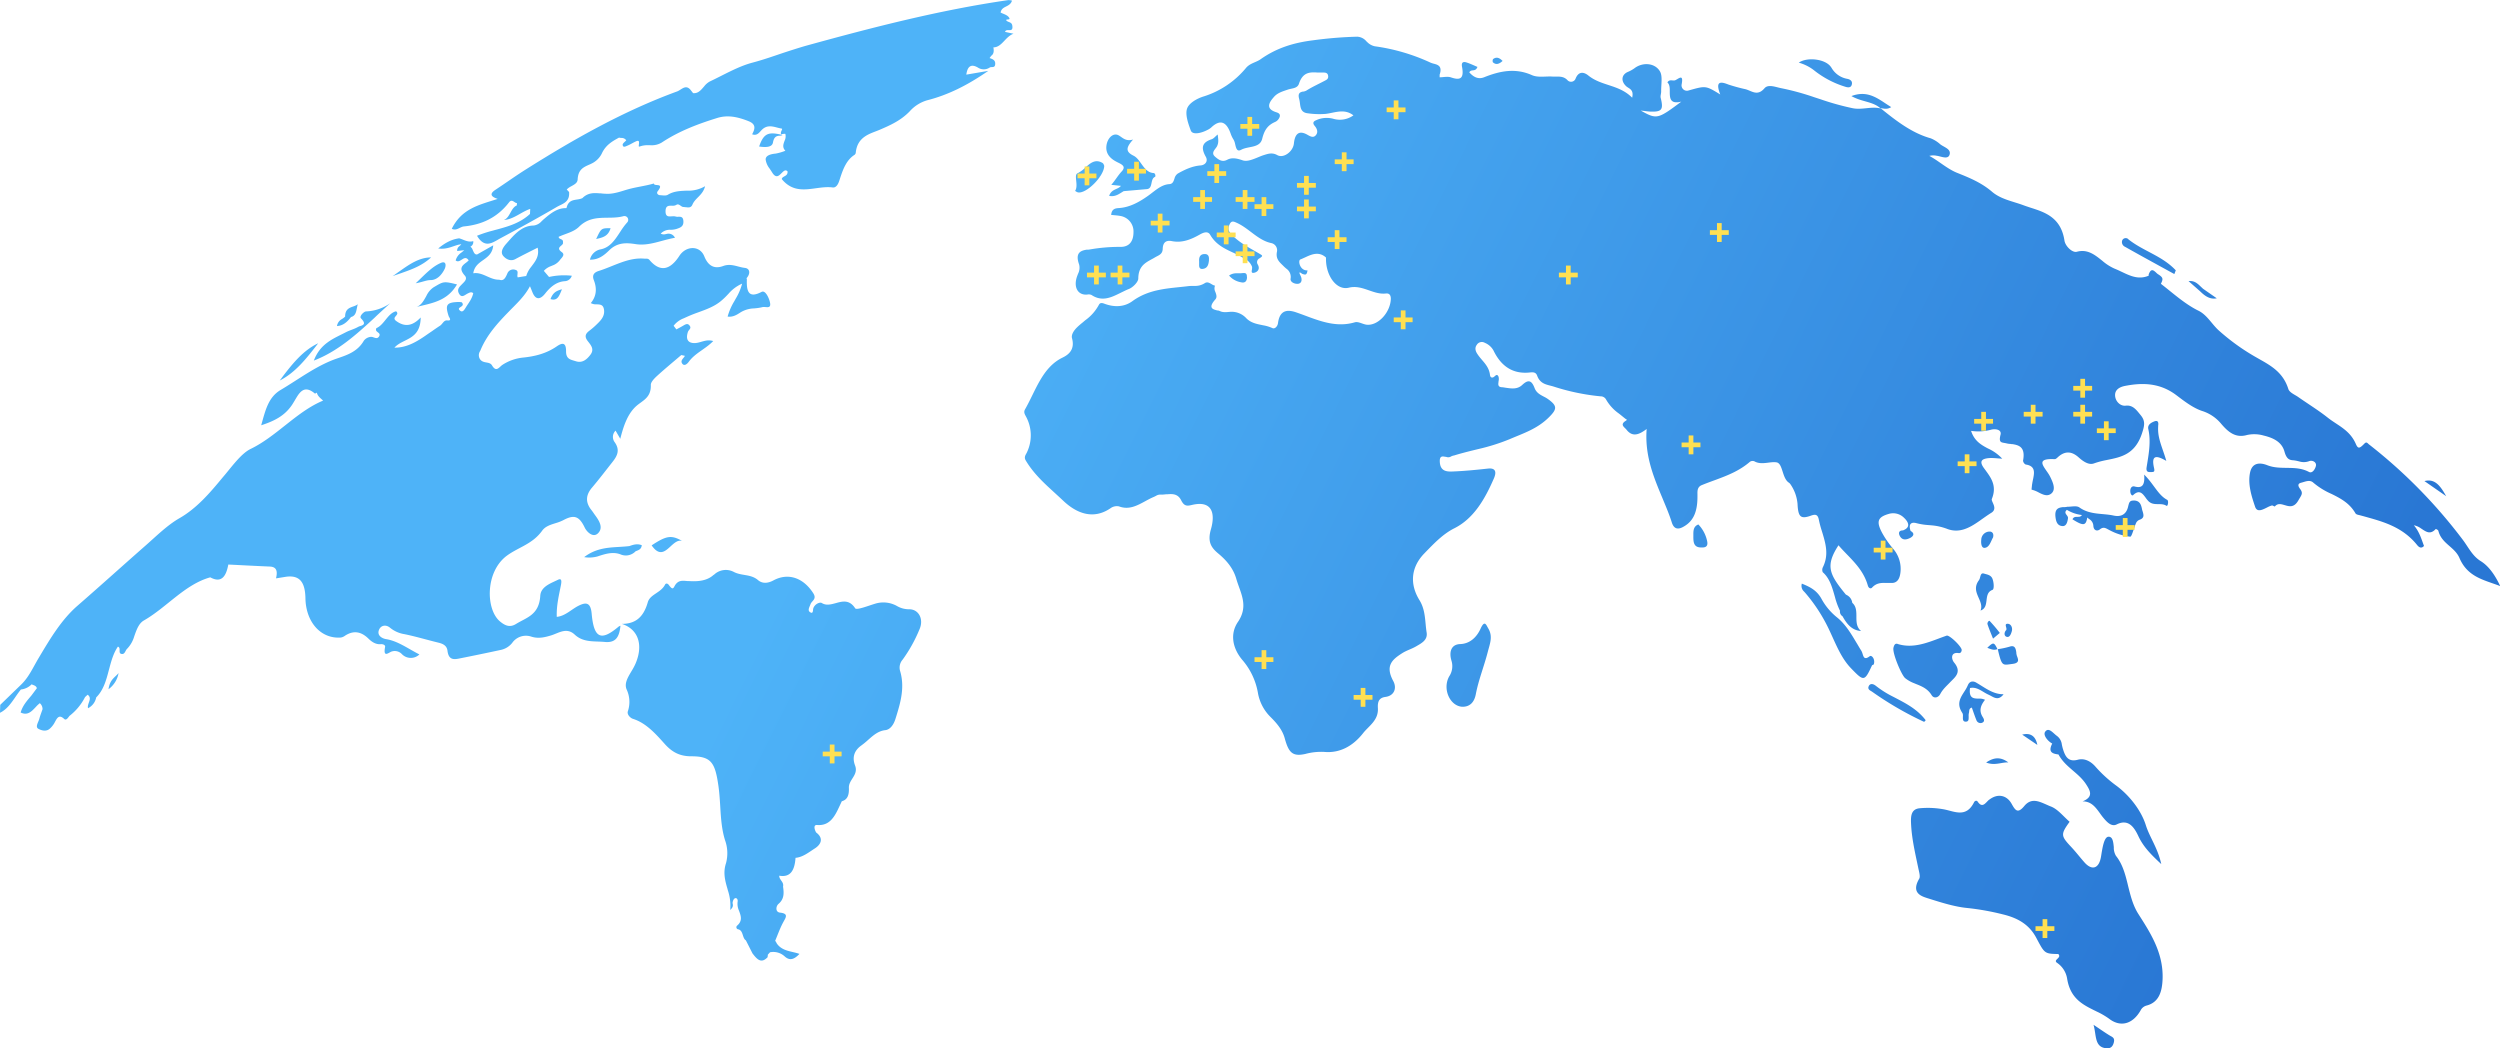 <svg id="Layer_1" data-name="Layer 1" xmlns="http://www.w3.org/2000/svg" xmlns:xlink="http://www.w3.org/1999/xlink" viewBox="0 0 1059.54 444.3"><defs><style>.cls-1,.cls-2{fill-rule:evenodd;}.cls-1{fill:url(#linear-gradient);}.cls-2{fill:#ffe052;}</style><linearGradient id="linear-gradient" x1="152.19" y1="549.38" x2="152.8" y2="549.27" gradientTransform="matrix(1056.38, 36.89, 14.93, -427.52, -168613.22, 229489.24)" gradientUnits="userSpaceOnUse"><stop offset="0" stop-color="#4eb3f8"/><stop offset="1" stop-color="#2977d4"/></linearGradient></defs><path class="cls-1" d="M891.59,469.77c2.76,1.84,4.75,3.26,6.82,4.52l.45.26.22.12c.87.5,1.56,1,1.07,2.75-.57,2-1.73,2.47-3.28,2.29C891.93,479.16,892.86,474.21,891.59,469.77Zm-44.11-95.46c3.39-2.6,7.27-2,9.4,1.81,1.6,2.88,2.62,4.26,5.37.93s5.76-2.17,8.66-.91l.4.17.2.09.4.18c.53.23,1,.46,1.54.65,3,1.12,5.37,4.25,8,6.5-3.81,5.31-3.74,5.94.57,10.56,2,2.11,3.76,4.43,5.68,6.6,3.23,3.66,6.22,2.74,7.07-2.42.55-3.34,1.22-8.49,3.26-8.41,1.71.06,1.92,2.22,2.15,4.38l0,.46a6.85,6.85,0,0,0,.91,3.26c2.7,3.36,3.85,7.46,4.89,11.66l.29,1.21c1,4,2,8.07,4.23,11.63,4.95,7.8,10.76,16.44,10.36,27.67-.19,5.4-1.54,9.87-6.68,11.26a4,4,0,0,0-2.4,1.66c-3.52,6.51-8.9,7.56-13.53,4a32.27,32.27,0,0,0-5.39-3.13l-.53-.27-.55-.26-.53-.27c-4.86-2.42-9.54-5.2-10.83-13a10,10,0,0,0-4.13-6.7c-2.26-1.43,2.08-2.09.36-3.84-5.94-.1-5.78-.23-9.4-7-3.21-6-8.52-8.46-14.1-9.81a108,108,0,0,0-15.12-2.7c-5.27-.51-10.94-2.3-16.31-4-.39-.12-.82-.25-1.27-.41l-.27-.09c-2.64-.93-5.54-2.68-2.46-7.92.53-.91-.06-2.88-.36-4.3-1.33-6.4-2.87-12.77-3.12-19.41-.11-2.89.09-5.84,3.72-6.14a37.34,37.34,0,0,1,10.34.49c4.48.88,9.32,3.63,12.64-3,.31-.63,1.1-1,1.6-.23,2.07,3,3.4.19,4.87-.94ZM306.8,279.16a7.21,7.21,0,0,1,8.49-1.33c3.35,1.77,7.16.82,10.28,3.47,1.75,1.5,4,1.49,6.51.15,6.41-3.47,12.84-1,16.94,5.46,1.59,2.52-.71,3.15-1.2,4.63-.4,1.18-1.4,2.61-.13,3.39.94.59,1.1-.06,1.21-.81l0-.22a3.4,3.4,0,0,1,.19-.87c.77-1.72,2.78-2.51,3.55-2,1.77,1.11,3.72.63,5.69.09l.44-.12c2.78-.76,5.58-1.43,8,2.26.58.89,5.52-1.07,8.37-1.93a11.76,11.76,0,0,1,9.56,1.09,10.11,10.11,0,0,0,5,1.25c3.92,0,6.2,4.09,4.36,8.39A62.08,62.08,0,0,1,386.88,315a5.1,5.1,0,0,0-1.09,4.8c2,6.7.34,12.89-1.55,19l-.28.9-.14.45c-.73,2.34-2.16,4.52-4.31,4.75-2.69.29-4.73,1.9-6.7,3.63l-.57.5a31.79,31.79,0,0,1-2.87,2.36c-2.7,1.91-4.1,4.69-2.66,8.48,1.58,4.14-2.85,6-2.61,9.6.09,2.69-.46,4.88-3,5.56l-.12.24-.23.5-.24.5-.35.75c-2,4.33-4.08,8.52-9.55,8.08-1.66-.13-1.12,1.93-.39,3.17,3.45,2.59,1.85,5.23-.53,6.74-2.57,1.64-5.12,3.75-8.21,4-.35,5-1.95,8.45-6.9,7.57-.06,1.84,2.08,2.58,1.61,4.63.43,2.81.48,5.29-1.91,7.31-1.17,1-1.41,3.49.61,3.71,3.73.4,2.53,2,1.38,4.07l-.13.25-.07.13c-1.24,2.37-2.16,5-3.21,7.48l.15.22a7.48,7.48,0,0,1,.57,1c2.37,3.3,6.17,3.14,9.56,4.35-2.11,2.2-4,3.15-6.33,1a7.09,7.09,0,0,0-6.14-1.69l-.92,1-.05.54-.06.54c-2.8,3-4.59.71-6.4-1.6L320.44,434c-1.62-1-1-4.18-3.25-4.69a.89.89,0,0,1-.46-1.57c2.29-1.95,1.64-4,.91-6l-.14-.38a7,7,0,0,1-.57-3.7c.36-1.77-1.64-2.5-2.12.29-.11.67.76,1.56-1,3.16a20.72,20.72,0,0,0-1-8.29l-.22-.82c-1-3.42-1.87-6.76-.59-10.67a16.27,16.27,0,0,0-.4-9.8c-1.38-4.43-1.72-9.1-2-13.78l-.1-1.65c-.16-2.48-.34-5-.68-7.41-1.41-10-3-12.72-11.51-12.71-4.48,0-7.85-1.42-11.23-5.19-3.88-4.33-7.94-8.91-13.44-10.66-1.3-.41-2.61-1.9-2.25-3.14a12.45,12.45,0,0,0-.5-9.35c-1-2.36.32-4.79,1.75-7.2l.44-.74a23.85,23.85,0,0,0,1.59-3c3.37-7.88,1.22-14.56-5.79-16.83,5.4-.05,9.08-2.42,11-9.23,1-3.34,5.47-3.89,7.27-7.36.39-.77,1.11-.57,1.56,0,1.27,1.71,1.77,2,2.42.73,1.43-2.81,3.42-2.49,5.5-2.3l.36,0h.18c3.75.26,7.83,0,10.67-2.7Zm569.43,68.3a5.29,5.29,0,0,1,1.94,3.59l.11.49c.11.49.23,1,.38,1.44,1.05,3.5,2.51,5.45,6.27,4.46,2.66-.71,5.37.44,7.63,3.1a54.86,54.86,0,0,0,8.84,8c5.53,4.15,10.38,10.4,12.34,16.59,1.68,5.3,5.08,9.71,6.56,16.54-4.34-4.06-7.57-7.25-9.78-12-1.82-3.87-4.31-7.23-9.1-4.82-2.16,1.09-4.06-.87-5.68-2.83-.38-.45-.74-.94-1.1-1.43l-.3-.42-.15-.21-.31-.42c-1.7-2.32-3.54-4.5-6.93-4.45,4.74-1.93,3.25-4.53,1.48-7.26-3.27-5-8.75-7.17-11.69-12.62l-.41-.06c-2.21-.34-4.07-1-2.24-4.57-1.88-1-4-3.57-3-5,1.51-2.15,3.43.71,5.09,1.83ZM281.45,113.28c.05.44.57.53,1.13.59l.18,0c1.08.11,2.16.24.33,2.59-.69.89.07,1.7,1,1.72s2.38.36,3.27-.19c2.4-1.47,5-1.6,7.57-1.72l.92,0a14.21,14.21,0,0,0,7.3-1.9c-1,3.91-4.13,4.87-5.37,7.81-.57,1.36-1.66,1.26-2.72,1.09l-.29,0a6.45,6.45,0,0,0-.83-.1c-1,0-1.88-1.67-3-.88a2.73,2.73,0,0,1-1.55.34h-.27c-1.32,0-2.65-.11-2.73,2.18-.08,2.51,1.23,2.44,2.56,2.33l.25,0a3.68,3.68,0,0,1,1.46.08,3.08,3.08,0,0,0,1.15.09H292c.92,0,1.8.06,1.94,1.72.21,2.4-1.26,2.9-2.94,3.46a8.69,8.69,0,0,1-2.1.34l-.48,0a5.35,5.35,0,0,0-4.08,1.64,2.87,2.87,0,0,0,2.16.19l.29-.05a3,3,0,0,1,3.59,1.62c-5.83,1-10.94,3.58-16.68,2.68-3.78-.59-7.65-.83-11.15,2.59-2.05,2-4.5,4.11-8.2,4a5.76,5.76,0,0,1,4.61-4.39c3.66-.74,5.73-3.63,7.71-6.63l.76-1.16a28.14,28.14,0,0,1,2.65-3.54,1.61,1.61,0,0,0-1.54-2.71c-6.21,1.71-13-1.25-18.8,4.47-2.29,2.28-5.74,2.9-8.66,4.28.12,1.32,2.07.65,1.83,2.37.19.56-.32,1-.82,1.42l-.16.14c-.7.62-1.22,1.32.47,2.54,1.14.83.63,1.66,0,2.44l-.18.21c-.23.27-.47.53-.65.79a6.77,6.77,0,0,1-3.17,2.27l-.59.25a7.32,7.32,0,0,0-3,2l2.2,2.58a29.43,29.43,0,0,1,9.65-.52,3.24,3.24,0,0,1-2.82,2.3c-3.57.2-6.13,2.28-8.49,5.27-1.85,2.34-3.95,3.08-5.41-.66l-.5-1.24-.51-1.23c-2.34,4.42-5.72,7.41-9,10.8-4.44,4.58-9.17,9.62-11.94,16.26l-.07.15-.13.3a3.11,3.11,0,0,0-.2,3.13c1.29,2.42,4.13,1,5.26,2.93,1.4,2.35,2.39,1.54,3.44.58l.26-.24a6.15,6.15,0,0,1,.82-.65,19.66,19.66,0,0,1,8.5-3c5.06-.5,9.94-1.68,14.41-4.76,2.14-1.47,4-2,3.95,2.17,0,2.68,1.36,3.3,2.92,3.76l.3.09.16.05.3.09.46.14c2.71.88,4.61-.67,6.21-2.8,1.81-2.4,0-4.2-1.17-5.76-1.56-2-.86-3.2.73-4.4a30.2,30.2,0,0,0,2.69-2.29c1.84-1.78,4-3.67,3.45-6.8-.36-1.91-1.55-2-2.88-2.06h-.32a4.57,4.57,0,0,1-2.37-.54c2.41-2.88,2.67-6.17,1.29-9.7-1-2.55.61-3.46,2.14-3.94,6.36-2,12.41-5.8,19.26-5.19.77.07,1.54-.19,2.17.55,4.34,5.13,8.61,4.54,12.69-1.75,2.75-4.25,8.63-4.56,10.56.24s5,5.19,8,4.08c2.33-.86,4.38-.32,6.42.22l.61.15a16,16,0,0,0,2.15.43c2.17.24,2.49,2.4.71,4.37a1.67,1.67,0,0,1,.14.53c-.2,5.52,1,8,6.25,5.27,1.71-.91,3.36,3.07,3.62,4.84.36,2.56-2,1.26-3.3,1.62a18.17,18.17,0,0,1-2.83.47l-.71.07a11.59,11.59,0,0,0-5.58,1.6c-1.56,1-3.27,2.19-5.6,1.86a25.77,25.77,0,0,1,2.82-6.49l.61-1.1a23.71,23.71,0,0,0,2.71-6.37,16.18,16.18,0,0,0-5.68,4.19l-.95,1a28.67,28.67,0,0,1-2.64,2.43c-2.77,2.17-5.93,3.31-9.09,4.46l-1.11.4c-1.3.48-2.6,1-3.86,1.57l-.84.38-.56.26a9.73,9.73,0,0,0-4.3,3.17l1.17,1.54c1-.54,2-1.06,3-1.65s1.81-1,2.57,0c1,1.21-.35,1.77-.66,2.67-1.12,3.34.17,4.87,3,4.77,2.43-.09,4.72-1.8,7.7-.85-3.36,3.47-7.59,5-10.38,8.81-.66.89-1.9,2-2.78.7s.64-2.21,1.17-3.25l-1.54-.34c-3.44,2.94-6.93,5.81-10.29,8.87-1.09,1-2.66,2.57-2.62,3.8.18,5.73-3.84,6.66-6.58,9.34-3.35,3.26-5,8.08-6.36,13.49l-2-3.46a3.71,3.71,0,0,0-.36,4.92c2.33,3.31,1.09,5.76-.87,8.26-2.91,3.7-5.77,7.45-8.78,11-2.73,3.24-2.77,6.31-.19,9.53.54.68,1,1.42,1.52,2.12,1.58,2.16,3.47,5,1.54,7.34-2.2,2.71-5.08-.29-5.93-2.07-2.39-5-4.56-5.57-9.13-3.13a18.49,18.49,0,0,1-3.13,1.21l-.66.21c-2,.63-3.92,1.34-5.11,3-4.11,5.73-10.08,7-15,10.63-9.23,6.88-8.92,22.8-2.89,27.84,2.2,1.84,4.24,2.68,6.83,1.06,4.42-2.75,9.74-3.73,10.25-11.94.19-3.11,2.95-4.64,5.59-5.87l.44-.21c.53-.24,1-.47,1.51-.71,1.59-.77,1.52.72,1.21,2.3-.84,4.3-1.93,8.58-1.76,13.44,3.64-.35,6.26-3.27,9.34-4.77s5-1.38,5.45,3.39c.92,10.47,3.94,11.84,11.42,5.51a2.65,2.65,0,0,1,.78-.36c-.46,4.64-1.91,7.33-6.66,6.86-4.41-.43-9,.36-12.72-3.11-3.46-3.23-6.79-.65-10,.33-2.82.86-5.39,1.44-8.27.57a7.1,7.1,0,0,0-8.24,2.62,8.4,8.4,0,0,1-5,3q-8.81,1.9-17.64,3.65c-2.32.45-4.33.43-4.78-3.33-.27-2.27-2.06-3-3.86-3.44-4.79-1.16-9.53-2.6-14.35-3.59a12.63,12.63,0,0,1-6.06-2.67c-1.84-1.59-4.13-1.1-4.84,1.09s1.37,3.4,3.12,3.69c5,.81,9.2,4,14.09,6.48a5.25,5.25,0,0,1-7.4-.11,4.16,4.16,0,0,0-4.18-1.18,3.39,3.39,0,0,0-.8.34l-.16.09c-1.27.7-2.74,1.6-2-2.32.17-.88-1-1.24-1.86-1.17-2,.19-3.73-.91-5.15-2.31-3.14-3.09-6.39-3.63-10-1.26a4,4,0,0,1-1.75.76c-8.44.63-14.83-6.49-15-16.68-.14-7.28-2.8-10-8.74-9-1.24.21-2.49.4-3.73.6.65-2.74.48-4.83-2.54-5-5.89-.25-11.79-.57-17.68-.86-.93,5.07-2.93,8-7.65,5.42-10.77,3-18.49,12.78-28.16,18.3-2,1.16-2.93,3.56-3.81,6l-.26.74a12.55,12.55,0,0,1-3,5.23c-.81.73-.92,2.52-2.43,2.19-.72-.16-.77-.71-.76-1.31v-.31c0-.61,0-1.21-.72-1.47-1.81,2.63-2.73,5.81-3.58,9l-.27,1c-1.11,4.25-2.27,8.47-5.35,11.53a6.46,6.46,0,0,1-3.46,4.57c-.54-1.95,2.07-4.1-.17-5.72l-1.09,1a23.64,23.64,0,0,1-6.63,8c-.6.8-1.39,2.05-2.22,1.27-1.94-1.83-2.8-.73-3.64.77l-.13.24-.41.76a9.55,9.55,0,0,1-1.91,2.35c-1.56,1.39-3.57.75-4.83.07-1.48-.8,0-2.81.38-4.24s.91-2.73,1.37-4.09a3.32,3.32,0,0,0-1.15-2.54,12.42,12.42,0,0,0-1.56,1.45l-.55.58-.28.29c-1.52,1.57-3.15,2.89-5.74,1.63.88-3.07,2.84-5.12,4.65-7.31l2.23-3c-.4-1.19-1.43-1.19-2.22-1.64a7.5,7.5,0,0,1-4.55,2.2c-.64.78-1.24,1.61-1.83,2.45l-.75,1.09c-1.76,2.55-3.55,5-6.29,6.33l.11-3.36,8.9-8.63c3.23-3.09,5.07-7.37,7.42-11.29,4.77-8,9.56-16.12,16.4-22.07,9.66-8.4,19.16-17,28.8-25.46,4.69-4.1,9.25-8.69,14.43-11.65,7.34-4.2,12.87-10.68,18.38-17.35l1-1.18c3.33-4,7-9,10.81-10.84,5.23-2.54,9.88-6.22,14.51-9.89l1.55-1.22c4.64-3.65,9.33-7.16,14.63-9.36-1-1-2.24-1.73-2.66-3.38l-.18.1-.2.12c-.2.12-.38.22-.46.15-4.16-3.53-6.18-1-8,2.09l-.2.32-.38.66-.3.49c-.26.44-.52.86-.79,1.27-3.22,4.78-7.72,6.89-13.06,8.64,1.76-6.18,2.92-11.83,8.28-15,7.79-4.61,15.06-10.24,23.62-13.23,3.95-1.38,8.82-2.73,11.63-7.66a4.17,4.17,0,0,1,2.91-1.59,2.41,2.41,0,0,1,1,.15l.26.09c.8.28,1.6.56,2.22-.37,1-1.52-1-1.69-1.26-2.72-.06-.26.07-.82.22-.88,3.33-1.45,4.75-6.28,8.28-7.11,1.92,1.58-2.19,2.4,0,4.07,3.59,2.67,6.93,2.28,10.44-1.45-.11,9.71-7.53,8.75-11.13,12.79,5.51.08,10-2.84,14.47-6l1.48-1c1.11-.79,2.23-1.56,3.36-2.29s1.6-2.43,3.1-2.25,1.27-.52.92-1.16l-.08-.15a3.76,3.76,0,0,1-.27-.51c-1.57-4.86-.89-5.85,4.3-6a9,9,0,0,1,1.27.14c.86,1,.25,1.5-.38,1.91l-.2.13c-.55.36-1,.69-.33,1.35,1.14,1.11,1.85,0,2.48-1l.14-.23.27-.44c1.13-1.72,2.39-3.37,2.86-5.57-.8-.73-1.54-.25-2.25.07-1.24.57-2.57,2.14-3.71.2s.14-3,1.27-4.16c.87-.91,2.42-2.13,1.12-3.59-2.6-2.91-1.17-4.16.43-5.39l.22-.16a12.6,12.6,0,0,0,1-.87c-1.81-2.9-3.63,1.67-5.52,0a5.9,5.9,0,0,1,2.41-3.32l.41-.33c.27-.22.54-.44.8-.68l1.47-.17-4.44.51a2.16,2.16,0,0,1,.87-2l.22-.2c.17-.15.34-.29.49-.45l.15-.17-.29,0c-2.76.33-5.34,2.32-9.49,1.75,3.32-2.74,6-3.9,8.88-4.31.41.12.82.27,1.23.42l.48.2c1.37.54,2.74,1.06,4.25.56a2.17,2.17,0,0,1-1.19,2.35,3.15,3.15,0,0,1,1,1.46l.12.27c.4.91.83,1.77,1.78,1.55l6.77-3.84c-.56,6.63-7.54,5.78-8.46,11.85,4-.64,7.1,2.86,11,2.72,1.76.66,2.52-.6,3.19-2.06l.14-.32.07-.15a2.68,2.68,0,0,1,3.54-1.61c.94.26.9,1,.8,1.7l0,.27a2,2,0,0,0,.09,1.19l3.62-.59a11,11,0,0,1,2-3.76l.32-.43c1.63-2.15,3.29-4.28,2.52-7.81-3.17,1.61-6.34,3.16-9.47,4.85-2,1.08-3.93,0-5.05-1.27-1.61-1.81.12-4,1.24-5.28l1.33-1.51.45-.5c2.71-3,5.63-5.63,9.75-5.67a5.37,5.37,0,0,0,3.44-1.85l.36-.33c.24-.23.48-.45.73-.66,2.83-2.43,5.72-4.68,9.41-4.53a.34.34,0,0,0-.09-.08l.13,0c1-4.33,4.4-3,6.75-4.19,2.24-2.26,4.78-2.24,7.31-2l.52,0a21.14,21.14,0,0,0,3.62.17c2.84-.2,5.22-1.13,7.82-1.87,3.54-1,7.35-1.42,11-2.48ZM583.3,52.85l.42.38A6.34,6.34,0,0,0,587,55.07,82.48,82.48,0,0,1,610.61,62a8.85,8.85,0,0,0,1.55.49l.24.07c1.58.44,3.12,1.16,2.14,4.29l-.08.24,0,1.12c1.57,0,3.25-.44,4.69,0,3.56,1.23,5.85,1.05,4.8-4.44-.39-2.06.67-2.25,1.85-1.87,1.58.5,3.11,1.25,4.69,1.91-.87,2.34-2.62.72-3.46,2.3,1.78,2,3.79,3.08,6.3,2.08,6.68-2.68,13.26-4,20.21-.91,2.64,1.18,5.91.41,8.89.63.44,0,.88,0,1.33,0h.44c1.56,0,3.1.08,4.47,1.55a2.05,2.05,0,0,0,3.36-.57c1.41-3.68,3.9-2.7,5.45-1.44,5.64,4.56,13,3.76,18.58,9.41.82-3.6-1.43-3.82-2.55-4.88-2.24-2.1-2.06-4.76.6-6a14.21,14.21,0,0,0,2.92-1.6c3.42-2.65,8.73-2.35,10.84,1.39,1.15,2,.42,5.59.48,8.46,0,.9-.4,1.9-.2,2.7,1.2,4.78.54,5.89-3.78,5.83-1.39,0-2.78-.26-4.68-.46l1.14.64.43.23c5.33,2.88,6.44,2.23,15.63-4.65-4.6,1.13-4.85-1.26-4.9-3.82v-1.1c0-1.3-.18-2.51-1-3.21.94-1.62,2.39-.43,3.46-1l.45-.25.18-.1.17-.11c1.36-.8,2.48-1.36,1.77,2.33a2.27,2.27,0,0,0,3,2.52c7.17-2,7.15-2.13,13.37,1.71-2.11-5.5-.15-5.66,3.43-4.22a70.69,70.69,0,0,0,7.33,2c2.67.75,5,3.07,8-.42,1.12-1.31,3.06-1,5-.52l.48.12c.63.16,1.26.32,1.85.43a108.16,108.16,0,0,1,13.7,3.76l2.71.88a112,112,0,0,0,13.71,3.81c3.85.75,7.62-.79,11.38,0l.52.12h0l-.1-.09h0l0,0,.54.44c6.2,5,12.5,9.8,19.93,12.06l.66.19a13.61,13.61,0,0,1,4.13,2.58,10.77,10.77,0,0,0,1.35.84l.33.19c1.42.8,2.79,1.68,2.23,3.38s-2.48,1.12-4.22.68l-.35-.09c-.34-.08-.67-.15-1-.19a6.87,6.87,0,0,0-3,.08c4.05,2.15,7.5,5.46,11.8,7.19,5.13,2.06,10.19,4.09,14.77,8,3.76,3.23,8.91,4.07,13.41,5.76.84.31,1.72.6,2.62.9l.5.16,1.25.4.5.17c5.47,1.84,11.09,4.49,12.42,13.31.37,2.4,3.36,5.26,5.25,4.74,4.24-1.16,7.27,1,10.23,3.38l.5.39a21,21,0,0,0,5.13,3.33c.6.24,1.19.5,1.77.76l.58.27.29.14.58.27c3.65,1.74,7.15,3.39,11.38,1.6a1.47,1.47,0,0,1,0-.54c.93-2.64,2-1.8,3-.9l.23.22a4.52,4.52,0,0,0,.71.59c2.21,1.4,2.26,2,1.22,4.07,5.18,4,10.13,8.56,15.91,11.4,3.65,1.79,5.65,5.67,8.57,8.32a91,91,0,0,0,15.14,11l.61.35.61.35,1.55.88.62.35c4.54,2.6,9,5.55,11,11.92.51,1.55,2.7,2.37,4.18,3.41,1.13.79,2.28,1.57,3.43,2.34l2.29,1.54c2.3,1.54,4.58,3.11,6.77,4.84.79.63,1.62,1.21,2.46,1.77l.63.42c3.38,2.24,6.82,4.38,8.81,8.89,1,2.37,1.66,2,3.7-.08.72-.74,1.14-.35,1.59.07l.14.14a1.92,1.92,0,0,0,.22.18,215.86,215.86,0,0,1,39.65,40.31c2.46,3.23,4.08,6.92,7.7,9.15,3.33,2.06,6,5.8,8.23,10.56-6.85-2.63-13.77-3.74-17.27-11.9-2.07-4.8-7.54-6-8.95-11.53-.1-.36-1-.85-1.15-.72-2,2.16-3.58,1.42-5.27.33l-.29-.19-.3-.2-.31-.2a7.59,7.59,0,0,0-3.06-1.36c2.39,2.81,3.2,5.87,4.3,8.76-1.25,1.39-2.32.35-2.92-.39-5.48-6.82-12.57-9.34-19.84-11.4l-.93-.26-.46-.13-.93-.26-.47-.13-.93-.25-.47-.13c-.73-.2-1.76-.29-2.1-.88-2.37-4.09-5.86-6.06-9.43-7.86l-.77-.38a31.37,31.37,0,0,1-7.67-4.76c-1.48-1.36-3.38-.42-5,0-1.32.29-1.83,1-.62,2.63,1.49,1.95.57,2.65-.77,5-1.8,3.08-3.82,2.47-5.73,1.9l-.35-.1c-1.38-.4-2.68-.67-3.8.63-.16.19-.9-.48-1.3-.38a11.16,11.16,0,0,0-1.8.73l-.31.16c-2,1-4.18,2.11-5-.41-1.49-4.39-3.16-9.58-2.1-14.51.94-4.32,4.38-4.21,7.38-3,5.7,2.21,11.92-.21,17.55,2.81,1.64.88,2.89-1.77,3-2.79.12-1.53-1.72-2.28-2.91-1.77a6.49,6.49,0,0,1-4.19.11l-.55-.13a12.58,12.58,0,0,0-2.18-.37c-1.8-.1-2.8-1-3.55-3.72-1.2-4.31-5.2-5.88-8.86-6.76a14.34,14.34,0,0,0-7-.22c-4.89,1.39-8-1.23-11.16-5a17.23,17.23,0,0,0-8-5.23c-3.83-1.32-7.37-4.06-10.78-6.64-6.77-5.11-14-5.45-21.73-3.94-2.41.47-4.37,1.66-4.24,4.12s2.23,4.52,4.48,4.26c2.6-.31,4.08,1.23,5.53,3l.31.38.47.57c2.07,2.49,1.78,4.32.54,8-2.93,8.63-8.71,9.84-14.47,11l-.54.11a35.66,35.66,0,0,0-5.28,1.41c-2.18.82-4.6-.86-6.5-2.57-2.8-2.51-5.58-2.83-8.53-.31-.51.44-1.1,1.11-1.63,1.08-7.15-.36-5.44,2.11-3.5,4.9l.16.24.17.23.24.36a15.06,15.06,0,0,1,1,1.65c1.05,2.18,2.84,5.69.22,7.41-1.42.93-2.94.37-4.49-.39l-.44-.22a12.44,12.44,0,0,0-3.13-1.26s0,0,0,0v-.13c0-.23.05-.64.1-1.08l.05-.45c0-.29.07-.58.11-.81.09-.63.23-1.29.36-1.94l.08-.36c.54-2.72.81-5.3-3.21-5.88a2.1,2.1,0,0,1-1.11-1.61c1-5.3-1.24-6.42-3.86-6.92l-.3-.06-.31-.05-.31,0-.8-.12-.32,0a12.15,12.15,0,0,1-1.23-.23c-1.91-.45-3.34,0-2.41-3.64.58-2.25-2.26-2.58-3.94-2.14a20.59,20.59,0,0,1-8.54.51c1.28,4,3.87,5.69,6.63,7.19l.56.29a18.85,18.85,0,0,1,6,4.3c-2.2-.08-4.43-.5-6.57-.12-1.74.31-3.35,1.06-1.26,4l.57.78.29.39.14.2.29.4.29.4c2.08,2.93,3.82,6.16,1.86,11-.46,1.12,2.75,4.06-.24,5.9-1.41.87-2.81,1.88-4.21,2.86l-.56.4-.53.37c-4,2.78-8.22,5.07-13.25,3.24A24.53,24.53,0,0,0,823,258.1l-1.3-.11a27.44,27.44,0,0,1-5.16-.81c-2.13-.59-3.51.26-2.48,3.29,2.17,1.22.85,2.45-.25,3-1.42.69-3.19,1.13-4.26-.76-.81-1.43-.37-2.48,1.25-2.46,3.54-1.31,2.24-3.67.55-5.28a6.51,6.51,0,0,0-6.61-1.7c-4.62,1.36-5.28,3.19-2.81,7.9a40.12,40.12,0,0,0,4.7,6.81,13,13,0,0,1,3.07,10.53c-.34,2.29-1.31,3.86-3.34,4-.74,0-1.49,0-2.24,0l-.5,0c-2.07-.07-4.11,0-5.91,2-.47.52-1.41.37-1.77-.9-1.55-5.41-4.83-9-8.23-12.55l-.66-.68-.33-.34-.65-.68c-.88-.91-1.74-1.84-2.57-2.81-5.62,8.65-3.93,12.23,2.81,20.51l.27.33.32.2a4.28,4.28,0,0,1,2.44,3.35c1.6,1.36,1.73,3.33,1.75,5.35v.6c0,2.23.07,4.46,2,6-3.95-.28-6.07-3-7.88-6.26a2.29,2.29,0,0,1-1.07-2.32,30.58,30.58,0,0,1-2.13-5.8l-.37-1.3c-1-3.46-2.09-6.86-4.81-9.25a2.53,2.53,0,0,1,0-2c2.56-5.08,1.35-9.66,0-14.21l-.43-1.4a43.34,43.34,0,0,1-1.21-4.57c-.42-2.2-1.33-2.52-3.33-1.8-4.47,1.61-5.45.52-5.72-5a17.14,17.14,0,0,0-3-8.29,2.56,2.56,0,0,0-.72-.71c-2.92-2-2.45-8.16-5.2-8.58s-6,1.15-9-.24a2,2,0,0,0-2.25,0c-4.37,3.78-9.36,5.74-14.38,7.6l-1.21.44c-1.61.59-3.21,1.19-4.8,1.84-1.82.74-1.9,2.28-1.85,3.93V246c0,6.83-2,10.67-6.3,12.88-2.3,1.19-3.77.46-4.55-1.94-1-3.19-2.3-6.29-3.59-9.39l-.48-1.17-.46-1.09-.45-1.09c-3.39-8.22-6.49-16.65-5.7-26.94-3.18,2.41-6,3.58-8.55.29a4.49,4.49,0,0,0-.48-.51l-.15-.15-.15-.15c-.8-.79-1.48-1.68.34-2.86,1-.66.54-.51-.08-1s-1.35-1.09-2-1.62l-.69-.54a18.63,18.63,0,0,1-5.4-5.87,2.59,2.59,0,0,0-2.37-1.43,92.86,92.86,0,0,1-19.89-4.14c-2.69-.83-5.64-.89-7-4.64-.58-1.63-2-1.44-3.29-1.31-6.72.66-11.82-2.35-15.18-9.28a7.3,7.3,0,0,0-3.67-3.29,2.5,2.5,0,0,0-3.44.84c-1.05,1.44-.43,2.87.34,4a18.78,18.78,0,0,0,1.38,1.81l.42.5c1.55,1.81,3.13,3.6,3.46,6.48.12,1,.88,1.44,1.78.71.61-.51,1.26-1.33,1.84,0a3.62,3.62,0,0,1,0,1.93l0,.28c-.18,1.11-.23,2.12,1.31,2.25.5,0,1,.11,1.53.19l.77.11c2.24.33,4.52.53,6.43-1.26,2.58-2.42,4-2,5.27,1.38.73,1.85,2.17,2.66,3.64,3.44l.46.24a12.3,12.3,0,0,1,1.57.94c4,2.86,3.85,4.24.44,7.64-5,5-10.79,6.79-16.76,9.36a85,85,0,0,1-13.29,4.18l-2.05.5c-2.73.68-5.46,1.37-8.17,2.21a3.79,3.79,0,0,0-1.36.47,2.22,2.22,0,0,1-1.91.14l-.23-.05-.23,0c-1.33-.28-2.55-.41-2.28,2.52.38,4.1,3.69,3.78,6.23,3.67,4.72-.21,9.44-.68,14.14-1.2,3.08-.33,3.82,1.21,2.51,4.21-3.88,8.91-8.58,17-16.78,21.11-4.19,2.1-7.62,5.44-11,8.89l-1.31,1.35-.43.45c-5.44,5.62-6.36,12.72-2,19.77,1.81,2.92,2.22,6.07,2.52,9.21l.09.9c.11,1.2.23,2.4.42,3.58.52,3.22-2.21,4.55-4.32,5.8s-4.09,1.72-6.08,3c-4.41,2.8-7.18,5.42-3.73,11.81,1.6,3,.4,6.19-3.29,6.69-2.4.33-3.44,1.55-3.24,4.75.31,5.19-3.84,7.52-6.26,10.61-4.3,5.48-9.89,8.57-16.51,7.95a25.68,25.68,0,0,0-8,.87c-5.3,1.16-7-.43-8.68-6.53-1-3.76-3.49-6.57-6-9.09a18.86,18.86,0,0,1-5.37-10.14A29,29,0,0,0,530.72,315c-4-4.84-5.22-10.88-1.72-16,3.24-4.8,2.45-8.86,1.11-12.85l-.18-.53-.18-.53-.21-.56-.1-.29-.3-.85c-.3-.84-.59-1.7-.84-2.56-1.33-4.67-4.3-8-7.7-10.83-2.9-2.42-4.6-4.84-3.1-10.12,2-6.86.58-12.46-8-10.43-2,.47-3.27.67-4.6-2s-3.55-2.73-5.79-2.52l-.4,0-.21,0-.41.05a13.44,13.44,0,0,1-2.18.09,3.38,3.38,0,0,0-1.65.52l-.42.21c-.2.11-.41.21-.62.3-.84.35-1.66.76-2.48,1.2l-.55.29-.54.3c-3.46,1.88-6.92,3.76-11.09,2.17a4.55,4.55,0,0,0-3.64.83c-7.51,5.07-14.61,1.91-20.07-3.3-1.06-1-2.15-2-3.24-3l-1.09-1c-4.18-3.82-8.36-7.75-11.48-13-.91-1.53.12-2.51.55-3.51a16.69,16.69,0,0,0-.5-15.2c-.54-1-1-1.83-.31-3,4.56-8,7.31-17.74,15.88-21.88,2.69-1.3,5.27-3.48,4-8.19-.44-1.61.92-3.45,2.18-4.67.76-.74,1.57-1.41,2.38-2.07l1-.85a19.29,19.29,0,0,0,5.8-6.53c.53-1.07,1.4-.89,2.45-.49,4,1.48,8.24,1.47,11.77-1.11,7.39-5.38,15.61-5.37,23.7-6.37.48-.06,1-.08,1.46-.1l1.17,0a7.42,7.42,0,0,0,4.27-1.11c1.69-1.16,2.93.79,4.43,1a3.17,3.17,0,0,0,.11,2.61l.15.4c.35,1,.63,2-.18,2.88-3.06,3.47-1.14,4.1.66,4.57l.22.06.11,0,.21,0a6.51,6.51,0,0,1,.92.32c1.23.59,2.81.38,4.21.26a8.42,8.42,0,0,1,6.9,2.78c1.87,1.84,4.14,2.33,6.43,2.79l.72.15a16,16,0,0,1,3.87,1.18c1,.47,2.18-.72,2.36-2.14.79-6.12,4.7-5.59,7.86-4.48,1.47.51,2.93,1.05,4.38,1.59l.87.33c6.26,2.3,12.53,4.27,19.41,2.25,1.52-.45,3.34.79,5,1,4.87.57,10.16-5.23,10.29-11,0-2-1.08-2.33-2.07-2.22-5.4.64-10-3.88-15.73-2.46-5.14,1.27-9.58-4.91-9.68-11.87,0-.31,0-.61,0-.91-2.85-2.6-5.75-1.49-8.46-.25l-.4.19-.4.18c-.54.25-1.06.49-1.57.68-1.18.46-.2,4.89,3,4.64-.24,1.87-.86,1.88-1.53,1.69l-.24-.07-.4-.12a1,1,0,0,1-.21-.13l-.1-.06-.15-.11-.1-.08-.11-.06c-.49-.31-.92-.41-.14,1.12s.64,3.15-.82,3.47c-1.3.29-3.58-.56-3.38-2.08a4.22,4.22,0,0,0-1.72-4.25l-.26-.22a12.09,12.09,0,0,1-.92-.83l-.44-.44-.29-.28c-1.42-1.39-2.72-2.76-2.11-5.58a3.1,3.1,0,0,0-2.44-3.54c-5.55-1.15-9.37-6.15-14.38-8.47-1.59-.74-2.58-1.23-3.4.81-.71,1.75-.24,2.84,1.08,4.18,3.59,3.66,7.89,5.73,12,8.16,1.15.68,1.13.84-.25,1.77a1.79,1.79,0,0,0-.75,2.66c1,1.82,0,3-1.27,3.4-1.56.47-1.39-.44-1.2-1.35l0-.2a2.13,2.13,0,0,0,0-1,6.32,6.32,0,0,0-3.28-3.4l-.39-.24-.2-.12a41.54,41.54,0,0,0-4.29-2.23l-.67-.31c-3.36-1.59-6.65-3.31-8.9-7.2-1-1.7-2.91-.91-4.39-.08-3.74,2.12-7.52,3.64-11.78,2.8-1.94-.39-3.84,0-3.93,3.28-.07,2.35-1.83,2.74-3.22,3.57l-.56.33-.38.21-.94.51-.37.21c-2.54,1.43-4.83,3.11-4.88,7.7,0,1.53-2.34,3.83-3.95,4.45-1.11.43-2.21,1-3.31,1.53l-.51.25-.51.25c-3.67,1.81-7.39,3.31-11.54.53a2.92,2.92,0,0,0-1.82-.18c-3.85.35-5.85-2.9-4.42-7.39.1-.3.21-.61.33-.91l.17-.46a5.62,5.62,0,0,0,.49-3.94c-1.72-4.8.41-5.83,2.95-6.29l.29-.05.14,0,.31,0,.3,0,.6-.09a73.69,73.69,0,0,1,12.71-1.08c4,.14,5.73-2.44,5.73-6.23a6.63,6.63,0,0,0-5.61-6.88c-1.23-.23-2.48-.29-3.85-.44.24-2.74,2-2.81,3.44-2.91,4.5-.32,8.55-2.6,12.21-5.19,2.91-2.07,5.53-4.74,9-4.94,1.32-.08,1.72-1,2.06-2l.12-.35a3.55,3.55,0,0,1,1.43-2.15c3.14-1.77,6.2-3.16,9.64-3.43,2-.16,3.27-1.79,2.2-3.68-2.39-4.26-1.17-6.2,2.53-7.43.83-.27,1.51-1.19,2.52-2,.23,2,.51,3.3-.26,4.93-.58,1.23-2.72,2.69-1,4.34l.15.14.28.24c1.32,1.11,2.81,2.15,4.84,1.07s4.15-.6,6.57.23c1.7.58,3.75-.17,5.81-1l.93-.38c.72-.3,1.43-.59,2.12-.81,2-.63,3.69-1.21,5.85,0,2.69,1.48,6.69-1.61,7-4.94.43-4.19,2.18-5.59,5.47-3.85l.39.22.27.15c1.11.61,2.25,1.12,3.23-.11s.48-2.67-.56-3.9-.41-1.89.38-2.27l.18-.08.52-.23a10.79,10.79,0,0,1,7-.36,9.8,9.8,0,0,0,8.35-1.5C575,82.06,572,82.61,569,83.21l-.53.11c-.79.16-1.57.31-2.35.4a34.35,34.35,0,0,1-7.45-.24c-2.73-.27-3.12-2-3.37-3.91l-.07-.52a13.58,13.58,0,0,0-.31-1.71c-.66-2.39.4-2.81,1.53-3.07l.22,0a4.19,4.19,0,0,0,1.28-.41c2.5-1.59,5.17-2.78,7.77-4.16.69-.37,1.56-.7,1.51-1.86-.07-1.51-1.12-1.65-2.05-1.64-.45,0-.91,0-1.36,0l-.39,0-.59,0c-3.2-.21-6.36-.31-8,4.74-.52,1.57-2,1.85-3.33,2.13l-.37.08c-.3.07-.6.14-.88.23-2,.7-4.2,1.27-5.77,2.88l-.23.25-.2.23-.2.24c-1.7,2-3.07,4.5,1,5.92.86.3,2.12.57,1.86,1.91a3.64,3.64,0,0,1-1.87,2.27c-3,1.31-4.59,3.13-5.59,7.19s-5.89,3-8.91,4.66c-1.69.93-2.11-.53-2.48-2.08l-.11-.45a5.89,5.89,0,0,0-.6-1.71,11.85,11.85,0,0,1-1.19-2.39c-1.74-5.11-4.36-6.58-8.33-2.8a7.26,7.26,0,0,1-1.64,1.05c-2.4,1.26-6.2,2.27-7,.23-1-2.69-2.49-6.76-1.57-9.33.84-2.36,4.13-4.16,6.62-5a38.06,38.06,0,0,0,18.31-12.16c1.74-2.1,4.27-2.35,6.25-3.75,6.87-4.85,14.15-7,22.11-8A171,171,0,0,1,579.53,51a5.38,5.38,0,0,1,3.77,1.82ZM855.51,358.58c-2.84-.16-5.72,1.48-9.42.05C849.85,356,852.69,356.53,855.51,358.58ZM54.57,320.7a10.76,10.76,0,0,1-4.26,6.85C50.87,323.33,53.19,322.48,54.57,320.7Zm806.79,26.1c3.32-.85,5.64.4,6.42,4.36ZM634.85,301.38l.1.19.21.37c1.89,3.34.63,6.2-.31,9.85-1.54,6-3.88,11.74-5.06,17.89-.67,3.51-2.62,5.36-5.72,5.31-5.29-.29-8.53-7.63-5.55-12.89a7.76,7.76,0,0,0,.94-6.68c-1.13-3.83,0-6.89,3.71-7,4.13-.14,7-2.92,8.61-6.47s2.28-2.06,3.07-.54ZM799.19,326a42.16,42.16,0,0,0,7.49,4.74l1,.52c4.58,2.4,9.2,4.77,12.79,9.44-.46.46-.62.71-.69.68a140.28,140.28,0,0,1-22-12.75c-.68-.48-2.08-.93-1.48-2.32s2-1,2.86-.31ZM842,324.83c3.65,2.1,7,4.92,11.48,4.85-1.77,2.3-3.32,1.81-4.82,1l-.26-.14-.13-.07-.26-.14c-.31-.16-.61-.32-.92-.46a18.31,18.31,0,0,1-1.94-1.05l-.48-.29c-1.67-1-3.37-1.94-5.43-1.48-.5,4.12,1.23,4.4,3.21,4.48l.71,0a5.22,5.22,0,0,1,2.44.51c-1.65,2.1-2.71,4.36-1.09,7.1.35.59,1.4,2-.16,2.64a1.84,1.84,0,0,1-2.41-1.15c-.71-1.74-1.3-3.55-1.92-5.29-1.38.36-1,1.49-1.24,2.27a4.74,4.74,0,0,0-.11,1.44v.31c0,1,0,1.86-1.09,1.94-1.29.09-1.38-.84-1.35-1.82l0-.55a2.26,2.26,0,0,0-.2-1.26c-2.39-3.54-1.16-6,.35-8.41l.21-.34.33-.51.23-.36a14.36,14.36,0,0,0,1.2-2.25c.87-2,2.56-1.66,3.62-1ZM835.71,311c-.07.83-.54,1.35-1.28,1.24-3.43-.51-3.16,2.49-1.93,4,3,3.6,1,5.7-.9,7.56l-.22.23-.23.22-.32.33c-1.5,1.59-3.08,2.91-4.19,5-.87,1.65-2.75,2-3.66.5-1.54-2.53-3.74-3.57-6-4.49l-.65-.26-.64-.27a14.21,14.21,0,0,1-3.94-2.21c-1.58-1.34-5.49-10.62-4.95-12.89.27-1.12.71-2.09,2-1.52,6.44,1.91,12.45-.61,18.48-2.86l.83-.3,1.23-.44c1.13-.4,6.5,4.73,6.39,6.18ZM768,282.81c3.51,1.42,6.43,2.86,8.45,6.72a26,26,0,0,0,6.59,7.71c3.37,2.78,5.68,6.56,7.94,10.38l.61,1c.52.87,1,1.74,1.57,2.59a6.17,6.17,0,0,1,.52,1.25l.07.22c.42,1.35.84,2.53,3,.88.82-.62,2.43,1.31,1.71,3.43-.09.24-.65.25-.77.5-3.18,6.89-3.49,6.77-8.88,1.18-4.37-4.53-6.61-10.75-9.33-16.44a69.23,69.23,0,0,0-10.2-15.67l-.17-.18-.26-.28a3.19,3.19,0,0,1-.87-3.33Zm90.86,29,0,.26c0,.29.07.57.12.83a4,4,0,0,0,.21.71l.07.19.07.19.07.2c.38,1.12.51,2.31-2.12,2.63-4.31.53-4.5,1.29-6.27-6.24a35,35,0,0,0,5-1.06c2.21-.78,2.62.8,2.83,2.29Zm-8-1.27c-1.5.67-2.87,0-4.3-.54,2.59-2.46,2.84-2.44,4.3.54Zm-3.22-11.84a62,62,0,0,1,4.23,5L849,306.12c-.84-2.15-1.7-4.1-2.35-6.15C846.48,299.37,847.22,298.22,847.7,298.69Zm7.58,1.12c1.29,0,2.2,1.56,1.72,3.2-.31,1.07-.87,2.72-2.17,2.32-1-.3-1.17-1.53-.41-2.62C855.47,302,853.25,299.76,855.28,299.81Zm-10.07-21.28c1.24.4,2.94.52,3.61,2.22.6,1.54.79,4.4,0,4.69-4.15,1.53-.87,7.27-5.06,8.77,1.73-4.33-4.51-7.78-.65-12.91a3.28,3.28,0,0,0,.43-1.07l.08-.27c.24-.91.51-1.78,1.59-1.43Zm-568.83-12c-.24,1.9-1.57,2.07-2.66,2.58a5.67,5.67,0,0,1-6.36,1.28c-3.26-1.25-6.57-.17-9.72.87a13.27,13.27,0,0,1-5.68.3c4.54-3.5,9.27-4,14-4.28l.8-.05c1.46-.09,2.92-.18,4.37-.35,1.73-.64,3.46-1.13,5.3-.35Zm16.87-1.89c-1.41-.3-2.68.6-3.93,1.69l-.26.23-.26.23-.25.24-.26.23-.24.22c-2.2,2-4.47,3.49-7.49-.91C286.67,262.51,288.78,262.12,293.25,264.61Zm430.92-6.92a14.26,14.26,0,0,1,3.79,7.42c.36,2.46-1.57,2.39-3,2.31-2.79-.17-2.92-2.37-2.91-4.64v-1.07c0-1.71.24-3.28,2.06-4ZM849,263.24c-.91,1.52-1.49,4.2-3.53,4.4-1.43.14-1.62-2-1.46-3.41a3.55,3.55,0,0,1,3.63-3.49c.85,0,1.84.7,1.36,2.5Zm59.69-15.67h.2c2.28.18,2.83,1.61,3.26,3.69,0,.23.12.46.18.7l.09.28c.41,1.4.79,2.74-1.24,3.47a2.72,2.72,0,0,0-1.46,1.19c-1,2.07-1.87,6.09-2.6,6a24.28,24.28,0,0,1-8.74-2.76c-1.47-.72-2.44-1.66-4.09-.34-1,.84-2.64.67-2.77-1.51a3.52,3.52,0,0,0-1.8-2.87l-.27-.21a5.49,5.49,0,0,1-.52-.44c-.55,3.54-1.62,3.68-6.26.77.92-2,3-.17,4-1.82a15.35,15.35,0,0,1-6.37-2.2c-1.71,1.53.64,2.26.47,3.56-.24,1.81-.78,3.51-2.46,3.33-1.17-.13-2.28-.7-2.7-2.92-.83-4.39,1-4.87,3.06-5.12l.27,0h.13l.41,0c.36,0,.71-.09,1.06-.16,1.72.06,3.81-.59,5.09.32,4.54,3.22,9.66,2.38,14.49,3.43,2.67.58,5.21-.09,6.09-3.64.43-1.71.56-2.72,2.26-2.72Zm4.38-10.95c4.09,4,5.85,8.62,9.72,10.66.75.4.31,2.92-.29,2.53-2.41-1.52-5.27.28-7.6-1.92a11.39,11.39,0,0,1-1.25-1.55l-.27-.36c-1.21-1.62-2.57-3-5-.69-.46.45-1.06-.36-1.17-1.2-.25-1.7.59-2.78,1.77-2.46,3,.82,4.48-.28,4.07-5Zm127.6,8.46.25.44.13.22-9.21-6.4c4.4-1.17,6.7,2.09,8.83,5.74ZM919,216.12c-.4,5,1.87,9.13,3.44,14.67-3.87-2.22-6.53-2.88-5.22,2.91.4,1.71,0,1.79-1.15,1.82s-2.27.1-2-1.93l.09-.56.18-1.11c.78-4.83,1.57-9.62.47-14.61-.39-1.77,1-2.65,2.53-3.26,2.23-.87,1.66,1.61,1.62,2.07ZM139.12,181l-.77,1c-4.39,5.68-8.88,11.21-14.94,14.45l-.54.27.73-.95.73-1c4.27-5.57,8.69-10.92,14.79-13.81Zm30.74-17.17c-1.93,1.73-3.82,3.49-5.73,5.25L163,170.17c-7.8,7.22-15.7,14.27-25.67,18.1,2.81-7.38,8.42-9.32,13.55-12,1.71-.89,3.6-1.33,5.27-2.31a8,8,0,0,1,1.17-.43l.17-.06c1.06-.39,1.88-1-.18-3.1-.85-.85,1.18-2.85,2.11-2.93A19.31,19.31,0,0,0,169.86,163.86Zm-13.88.52a10.45,10.45,0,0,0-.34,1.39l-.13.62c-.29,1.5-.66,2.91-2.23,3.39l-.2.05c-1.56,2.08-3.34,3.69-5.94,3.84a4,4,0,0,1,2.15-3l.3-.21a5.81,5.81,0,0,0,1-.8c0-3,1.62-3.64,3.25-4.23l.3-.11a6.7,6.7,0,0,0,1.86-.91ZM198,156c-3.33,5.69-8.14,7.33-13.15,8.57l-.66.16-.34.08-1,.24-1,.24-.67.16-.33.09c1.85-.65,2.86-2.34,3.84-4.08l.34-.61a9,9,0,0,1,3-3.6c4.27-2.52,4.2-2.69,10-1.25Zm44.47,2.09c-1.22,3-1.95,5-4.84,4.12C238.68,159.48,240,158.72,242.48,158.05Zm-49.68-8.7c-1.29,2.68-3.36,4.77-6,4.77-1.76,0-3.26.8-6.29,1.35,4.08-3.87,7-7.13,10.82-8.69,2.13-.86,2.08,1.3,1.47,2.57ZM187,144.57c-3.56,3.27-7.63,4.87-11.73,6.31l-1,.36c-1.2.41-2.4.82-3.59,1.26.48-.31,1-.64,1.45-1l.72-.51,1.07-.75c4.07-2.87,8.14-5.67,13.11-5.7Zm345.83,8.37c-.07,2.06-1.2,2.5-2.61,2.13a8.51,8.51,0,0,1-5-2.84c2-1.38,3.68-.83,5.34-1,1.17-.09,2.29-.36,2.22,1.67Zm-16.12-7.32c-.17,1.93-.58,3.67-2.89,3.82-1.25,0-1.32-1-1.29-2v-.27c0-.33,0-.65,0-.95-.13-2,.6-3.11,2.4-3.1,1.43,0,1.89,1,1.75,2.47ZM433.23,35.68c-.89,3-4.3,2.09-4.84,5.08,1.11.61,2.78.94,3.57,2.11s-.85.58-1.25,1.06c.64,1.13,2.3.62,2.62,2.26.62,3.56-2.47.94-3.06,2.77l3.6.79c-3.54,1.25-4.89,5.74-8.53,5.78.22,1.38.3,2.72-.94,3.58l-.68.94.25.09.25.09c1,.39,2.08.86,1.86,2.6-.2,1.55-1.55.77-2.32,1.25a4.52,4.52,0,0,1-5,0c-2.8-1.64-4.41-.63-4.9,3l9.31-1.6c-8.83,6.13-17.1,10.22-25.82,12.45a15.8,15.8,0,0,0-7.55,4.78c-3.78,3.85-8.07,5.78-12.72,7.77-3.76,1.61-9.43,2.69-10.08,9.75a1.31,1.31,0,0,1-.53.85c-3.32,2.14-4.74,5.78-6,9.58l-.37,1.15-.13.38c-.47,1.44-1.36,2.89-2.72,2.71-7.22-1-15.19,4.26-21.61-3.56.26-1.4,2.63-1,2.46-3.25-.83-.88-1.58-.24-2.36.55l-.3.29c-1.09,1.11-2.27,2.17-3.85-.36-.25-.41-.53-.82-.81-1.25l-.35-.51a7.86,7.86,0,0,1-1.62-3.79c0-1.8,2.45-2.31,4.28-2.48a21.38,21.38,0,0,0,4.09-1.2c-1.31-1.31-.92-2.63-.45-3.94l.14-.37a4.17,4.17,0,0,0,.31-2.78c-.08-.22-1.11,0-1.69.09l.05.09h0v0l0,0-.18,0,.11,0c-.77-.92.9-2.36.1-2.49a19.06,19.06,0,0,1-2-.46l-.46-.12c-1.9-.47-3.82-.76-5.64.86-1.23,1.08-2.08,3-4.39,2.14,1.48-2.63,1.46-4.39-1.57-5.58-4.41-1.74-8.71-2.76-13.31-1.3C300.09,88,292.1,91,284.79,95.85A8.23,8.23,0,0,1,279.91,97h-.65a9.78,9.78,0,0,0-3.85.55c-.5.21-.39-.37-.29-1l0-.22c.1-.79.08-1.56-1.2-1s-2.56,1.42-3.9,1.94c-.59.24-1.71.88-1.81-.51,0-.55,1-1.23,1.52-1.85a2.36,2.36,0,0,0-1.92-1l-.33,0a7.21,7.21,0,0,1-.81-.14c-2.91,1.6-5.68,3.14-7.37,6.9a9.35,9.35,0,0,1-4.49,4.21l-.29.14-.34.15-.35.15-.34.15c-2.17,1-4.16,2.1-4.35,6-.07,1.45-1.25,2.11-2.49,2.79l-.39.22a7,7,0,0,0-1.56,1.1l-.19.19,1,1.06c.29,3.39-1.58,4.52-3.45,5.43l-.31.15-.31.15-.31.15c-.25.13-.49.25-.73.39-7.95,4.65-16,9.06-24.07,13.38l-.74.41-.3.17-.14.09-.3.17-.15.08-.3.17c-2.56,1.4-5.23,2.32-7.91-2.2a52.44,52.44,0,0,1,6.53-2.14l1-.28,1-.26c4.93-1.34,9.8-2.77,13.92-6.56l.1-2.15c-3.79,1.26-7,4.42-11.16,4.72,2.58-1.05,2.86-4.82,5.21-6.07l.28-.13v-.24a4.4,4.4,0,0,1,.07-.73,1.9,1.9,0,0,1-1-.4l-.3-.2c-.65-.41-1.3-.72-2.06.26-5.16,6.69-11.77,9.51-19.17,10.23-1.65.16-3.08,2-5.12,1,4.24-8.64,11.68-10.14,19.45-12.67-3.06-1-3.41-2.22-1-3.83,4.4-2.89,8.7-6,13.15-8.79C248,94.13,269,82.34,291.33,74.19c1.8-.69,3.47-3,5.49-.84l.14.16,1.1,1.41c2,.21,3.17-1.1,4.35-2.47l.34-.39a7.82,7.82,0,0,1,2.4-2.08c6-2.82,11.91-6.36,18.14-8,3.12-.83,6.21-1.83,9.28-2.87l3.69-1.25c3.07-1,6.15-2,9.26-2.91,28.52-7.87,57.1-15.27,86.18-19.46a6.27,6.27,0,0,1,1.53.22Zm504.59,122,.16.13,5.84,4.07c-2.91.58-5.06-1-7.09-3l-4.87-4.29c3-.36,4.37,1.7,6,3.09Zm-674.73-25.5c-1,3.4-3.3,3.94-6.11,4.57,2.14-4.59,2.19-4.62,6.11-4.57Zm643.17,4.61c6.38,5.13,14.34,7,20.19,13.23l-.61,1.58c-7-3.84-14-7.65-20.93-11.57a2.18,2.18,0,0,1-1.16-2.7A1.62,1.62,0,0,1,906.26,136.74Zm-428-44.06c1.68.84,3,2.84,6.29,1.85-3.08,3.44-3.25,5.17.2,6.87,3.18,1.58,4.21,7.09,8.49,7.34.76.05.95,1.47.57,1.63-2.14.89-.72,4.94-3.42,5.18l-9.83.86c-1.83,1.1-3.58,2.56-6.16,2,1-3,3.65-2.59,5-4.24l-4.1-.43c1.75-2,2.79-3.94,4.4-5.66,1.77-1.88.48-2.77-1.07-3.56l-.26-.13-.25-.12-.26-.13-.25-.13-.25-.13c-2.21-1.18-4.57-3.15-4.11-6.74.4-3.22,2.83-5.53,5-4.46Zm-6.54,11.91c.32.21.46.83.59,1.06,0,4.42-7.63,12-11.15,11.29a4.45,4.45,0,0,1-1.19-.64c1.57-2.39-.7-6.71,1.05-7.47a13.24,13.24,0,0,0,3.3-2.41l.34-.3C466.68,104.33,468.78,102.77,471.71,104.59ZM335.91,92.73a4.62,4.62,0,0,1-1,.24l-.24,0-.23,0c-1.09.17-2.11.51-2.53,2.9-.4,2.24-3.58,2-5.86,1.68,1.93-5.54,3.81-6.43,9.9-4.88ZM803,79l.51.34c.77.51,1.55,1,2.34,1.51-1.83,1.13-3.15.56-4.44.46h-.17l-.2-.17c-3.16-2.63-7.28-2.47-11.58-4.71l-.48-.26C794.9,73.92,798.93,76.3,803,79ZM780.44,64a9.62,9.62,0,0,0,6.88,4.88c1,.23,2.31.85,1.78,2.56-.38,1.25-1.6,1.1-2.45.86a40.08,40.08,0,0,1-13.56-7.09A18.7,18.7,0,0,0,766.67,62c3.71-2.56,11.67-1.49,13.77,2.06ZM641.16,61.26c-1.61,1.47-2.88,1.73-4.14.57a1.59,1.59,0,0,1,.09-1.33c1.32-1,2.57-.71,4,.76Z" transform="translate(-4.32 -35.45)"/><path class="cls-2" d="M557,110h2v8h-2Z" transform="translate(-4.32 -35.45)"/><path class="cls-2" d="M562,113v2h-8v-2Z" transform="translate(-4.32 -35.45)"/><path class="cls-2" d="M573,100h2v8h-2Z" transform="translate(-4.32 -35.45)"/><path class="cls-2" d="M578,103v2h-8v-2Z" transform="translate(-4.32 -35.45)"/><path class="cls-2" d="M595,78h2v8h-2Z" transform="translate(-4.32 -35.45)"/><path class="cls-2" d="M600,81v2h-8V81Z" transform="translate(-4.32 -35.45)"/><path class="cls-2" d="M523,131h2v8h-2Z" transform="translate(-4.32 -35.45)"/><path class="cls-2" d="M528,134v2h-8v-2Z" transform="translate(-4.32 -35.45)"/><path class="cls-2" d="M531,139h2v8h-2Z" transform="translate(-4.32 -35.45)"/><path class="cls-2" d="M536,142v2h-8v-2Z" transform="translate(-4.32 -35.45)"/><path class="cls-2" d="M896,214h2v8h-2Z" transform="translate(-4.32 -35.45)"/><path class="cls-2" d="M901,217v2h-8v-2Z" transform="translate(-4.32 -35.45)"/><path class="cls-2" d="M356,351h2v8h-2Z" transform="translate(-4.32 -35.45)"/><path class="cls-2" d="M361,354v2h-8v-2Z" transform="translate(-4.32 -35.45)"/><path class="cls-2" d="M557,120h2v8h-2Z" transform="translate(-4.32 -35.45)"/><path class="cls-2" d="M562,123v2h-8v-2Z" transform="translate(-4.32 -35.45)"/><path class="cls-2" d="M464,106h2v8h-2Z" transform="translate(-4.32 -35.45)"/><path class="cls-2" d="M469,109v2h-8v-2Z" transform="translate(-4.32 -35.45)"/><path class="cls-2" d="M732,130h2v8h-2Z" transform="translate(-4.32 -35.45)"/><path class="cls-2" d="M737,133v2h-8v-2Z" transform="translate(-4.32 -35.45)"/><path class="cls-2" d="M865,207h2v8h-2Z" transform="translate(-4.32 -35.45)"/><path class="cls-2" d="M870,210v2h-8v-2Z" transform="translate(-4.32 -35.45)"/><path class="cls-2" d="M844,210h2v8h-2Z" transform="translate(-4.32 -35.45)"/><path class="cls-2" d="M849,213v2h-8v-2Z" transform="translate(-4.32 -35.45)"/><path class="cls-2" d="M837,228h2v8h-2Z" transform="translate(-4.32 -35.45)"/><path class="cls-2" d="M842,231v2h-8v-2Z" transform="translate(-4.32 -35.45)"/><path class="cls-2" d="M886,207h2v8h-2Z" transform="translate(-4.32 -35.45)"/><path class="cls-2" d="M891,210v2h-8v-2Z" transform="translate(-4.32 -35.45)"/><path class="cls-2" d="M886,196h2v8h-2Z" transform="translate(-4.32 -35.45)"/><path class="cls-2" d="M891,199v2h-8v-2Z" transform="translate(-4.32 -35.45)"/><path class="cls-2" d="M720,220h2v8h-2Z" transform="translate(-4.32 -35.45)"/><path class="cls-2" d="M725,223v2h-8v-2Z" transform="translate(-4.32 -35.45)"/><path class="cls-2" d="M468,148h2v8h-2Z" transform="translate(-4.32 -35.45)"/><path class="cls-2" d="M473,151v2h-8v-2Z" transform="translate(-4.32 -35.45)"/><path class="cls-2" d="M478,148h2v8h-2Z" transform="translate(-4.32 -35.45)"/><path class="cls-2" d="M483,151v2h-8v-2Z" transform="translate(-4.32 -35.45)"/><path class="cls-2" d="M495,126h2v8h-2Z" transform="translate(-4.32 -35.45)"/><path class="cls-2" d="M500,129v2h-8v-2Z" transform="translate(-4.32 -35.45)"/><path class="cls-2" d="M485,104h2v8h-2Z" transform="translate(-4.32 -35.45)"/><path class="cls-2" d="M490,107v2h-8v-2Z" transform="translate(-4.32 -35.45)"/><path class="cls-2" d="M531,116h2v8h-2Z" transform="translate(-4.32 -35.45)"/><path class="cls-2" d="M536,119v2h-8v-2Z" transform="translate(-4.32 -35.45)"/><path class="cls-2" d="M519,105h2v8h-2Z" transform="translate(-4.32 -35.45)"/><path class="cls-2" d="M524,108v2h-8v-2Z" transform="translate(-4.32 -35.45)"/><path class="cls-2" d="M533,85h2v8h-2Z" transform="translate(-4.32 -35.45)"/><path class="cls-2" d="M538,88v2h-8V88Z" transform="translate(-4.32 -35.45)"/><path class="cls-2" d="M513,116h2v8h-2Z" transform="translate(-4.32 -35.45)"/><path class="cls-2" d="M518,119v2h-8v-2Z" transform="translate(-4.32 -35.45)"/><path class="cls-2" d="M598,167h2v8h-2Z" transform="translate(-4.32 -35.45)"/><path class="cls-2" d="M603,170v2h-8v-2Z" transform="translate(-4.32 -35.45)"/><path class="cls-2" d="M668,148h2v8h-2Z" transform="translate(-4.32 -35.45)"/><path class="cls-2" d="M673,151v2h-8v-2Z" transform="translate(-4.32 -35.45)"/><path class="cls-2" d="M570,133h2v8h-2Z" transform="translate(-4.32 -35.45)"/><path class="cls-2" d="M575,136v2h-8v-2Z" transform="translate(-4.32 -35.45)"/><path class="cls-2" d="M539,119h2v8h-2Z" transform="translate(-4.32 -35.45)"/><path class="cls-2" d="M544,122v2h-8v-2Z" transform="translate(-4.32 -35.45)"/><path class="cls-2" d="M904,255h2v8h-2Z" transform="translate(-4.32 -35.45)"/><path class="cls-2" d="M909,258v2h-8v-2Z" transform="translate(-4.32 -35.45)"/><path class="cls-2" d="M870,425h2v8h-2Z" transform="translate(-4.32 -35.45)"/><path class="cls-2" d="M875,428v2h-8v-2Z" transform="translate(-4.32 -35.45)"/><path class="cls-2" d="M539,311h2v8h-2Z" transform="translate(-4.32 -35.45)"/><path class="cls-2" d="M544,314v2h-8v-2Z" transform="translate(-4.32 -35.45)"/><path class="cls-2" d="M581,327h2v8h-2Z" transform="translate(-4.32 -35.45)"/><path class="cls-2" d="M586,330v2h-8v-2Z" transform="translate(-4.32 -35.45)"/><path class="cls-2" d="M801.42,264.59h2v8h-2Z" transform="translate(-4.32 -35.45)"/><path class="cls-2" d="M806.42,267.59v2h-8v-2Z" transform="translate(-4.32 -35.45)"/></svg>